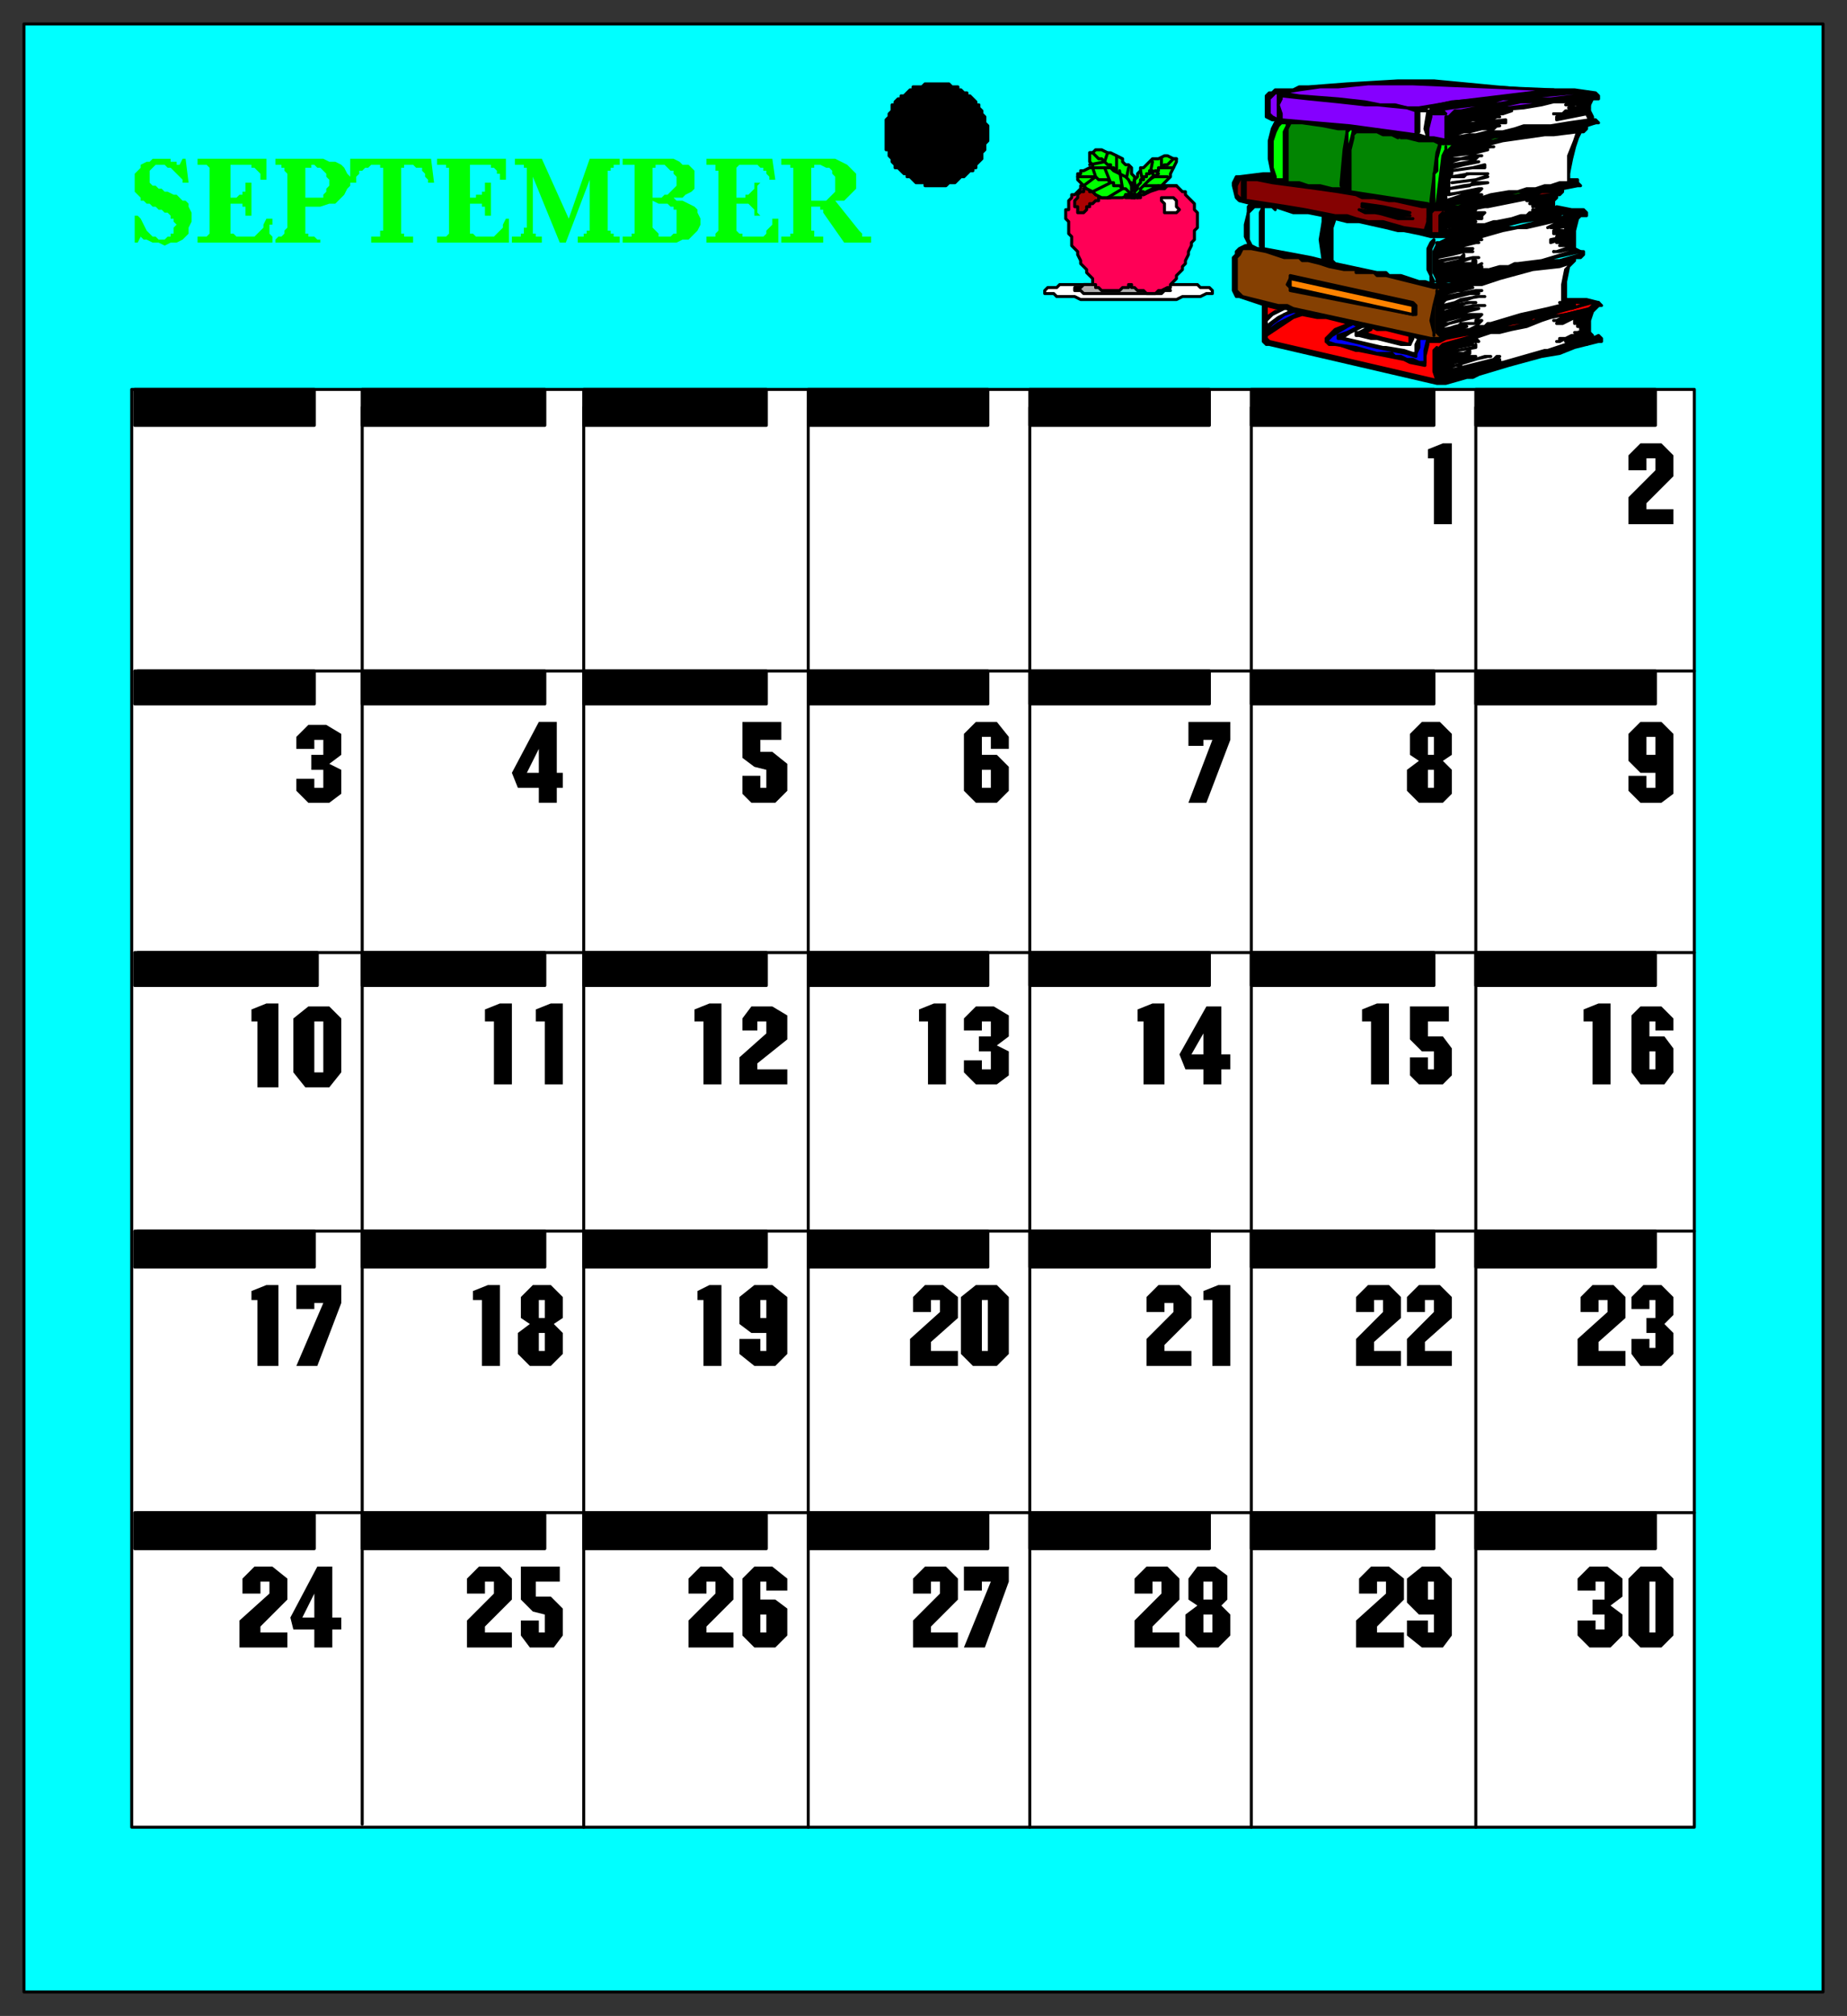 <svg xmlns="http://www.w3.org/2000/svg" fill-rule="evenodd" height="673" preserveAspectRatio="none" stroke-linecap="round" width="617"><rect width="100%" height="100%" fill="#333333" stroke="none"/><style>.brush0{fill:#fff}.pen0{stroke:#000;stroke-width:1;stroke-linejoin:round}.brush1{fill:#0ff}.brush2{fill:#000}.pen1,.pen2{stroke:none}.brush3{fill:#8500ff}.brush4{fill:#0f0}.brush5{fill:#028502}.brush6{fill:#850202}.brush10{fill:red}.brush11{fill:#00f}.brush14{fill:#ab0202}</style><path class="pen0 brush1" d="M8 665h601V8H8v657z"/><path class="pen0 brush2" d="M330 45h0v-3l-1-1h0v-2l-1-1h0v-1l-1-1v-1h-1v-1l-1-1h0l-1-1h-1v-1h-1l-1-1h-1v-1h-2 0l-1-1h-4 0-4 0l-1 1h-3v1h-1l-1 1h0l-1 1h-1v1h-1l-1 1v1h-1v2l-1 1h0v1l-1 1v1h0v6h0v3h1v2l1 1v1h0l1 1v1h1l1 1h0l1 1h1v1h1l1 1h0l1 1h3v1h7l1-1h2l1-1h0l1-1h1l1-1h0l1-1h1v-1h1v-1l1-1h0l1-1v-2l1-1h0v-2l1-1h0v-2h0z"/><path class="pen0 brush0" d="M44 610h522V130H44v480z"/><path class="pen0" fill="none" d="M121 609V136m74 474V136m75 474V136m74 474V136m74 474V136m75 474V136m73 88H46m520 94H46m520 93H46m520 94H46"/><path class="pen0 brush2" d="M45 142h60v-12H45v12zm76 0h61v-12h-61v12zm74 0h61v-12h-61v12zm75 0h60v-12h-60v12zm74 0h60v-12h-60v12zm74 0h61v-12h-61v12zm75 0h60v-12h-60v12zM45 235h60v-11H45v11zm76 0h61v-11h-61v11zm74 0h61v-11h-61v11zm75 0h60v-11h-60v11zm74 0h60v-11h-60v11zm74 0h61v-11h-61v11zm75 0h60v-11h-60v11zM45 329h61v-11H45v11zm76 0h61v-11h-61v11zm74 0h61v-11h-61v11zm75 0h60v-11h-60v11zm74 0h60v-11h-60v11zm74 0h61v-11h-61v11zm75 0h60v-11h-60v11zM45 423h60v-12H45v12zm76 0h61v-12h-61v12zm74 0h61v-12h-61v12zm75 0h60v-12h-60v12zm74 0h60v-12h-60v12zm74 0h61v-12h-61v12zm75 0h60v-12h-60v12zM45 517h60v-12H45v12zm76 0h61v-12h-61v12zm74 0h61v-12h-61v12zm75 0h60v-12h-60v12zm74 0h60v-12h-60v12zm74 0h61v-12h-61v12zm75 0h60v-12h-60v12z"/><path class="pen1 brush2" d="m182 539-4-1-4-4v-11h13v5h-8v5h5l4 4v9l-3 4h-8l-3-4v-5h6v4h2v-6zm-17-11h-3v4h-6v-5l4-4h7l4 4v7l-9 9v2h9v5h-15v-9l9-9v-4zm20-86 3 3v7l-4 4h-7l-4-4v-7l4-3-3-2v-7l4-4h6l4 4v7l-3 2zm-24-8h-3v-3l5-2h4v27h-6v-22zm21-93h-3v-4l5-2h4v27h-6v-21zm-17 0h-3v-4l5-2h4v27h-6v-21zm15-78h-7l-2-5 9-17h6v17h2v5h-2v5h-6v-5z"/><path class="pen2 brush0" d="m180 250-4 8h4v-8zm2 184h-2v6h2v-6zm0 11h-2v6h2v-6z"/><path class="pen1 brush2" d="M331 528h-3v3h-6v-8h15v5l-8 22h-7l9-22zm-17 0h-3v4h-6v-5l4-4h7l4 4v7l-9 9v2h9v5h-15v-9l9-9v-4zm12-99h7l4 4v19l-4 4h-8l-4-4v-19l5-4zm-12 5h-3v4h-6v-5l4-4h6l5 4v7l-9 8v3h9v5h-16v-9l10-9v-4zm17-93h-3v3h-6v-4l4-4h6l5 3v7l-4 3 4 2v8l-4 3h-7l-4-4v-4h6v3h3v-6h-4v-5h4v-5zm-21 0h-3v-4l5-2h4v27h-6v-21zm21-95h-3v6h5l4 4v8l-4 4h-7l-4-4v-19l4-4h7l4 5v4h-6v-4z"/><path class="pen2 brush0" d="M331 257h-3v6h3v-6zm-3 177v17h2v-17h-2z"/><path class="pen1 brush2" d="M548 523h7l4 4v19l-4 4h-7l-4-4v-19l4-4zm-12 5h-3v3h-6v-4l4-4h6l5 4v6l-4 3 4 3v7l-4 4h-7l-4-4v-5h6v3h3v-5h-4v-5h4v-6zm17-94h-2v3h-6v-4l4-4h6l4 4v6l-3 3 3 3v7l-4 4h-7l-3-4v-5h6v3h2v-5h-3v-5h3v-6zm-16 0h-3v4h-6v-5l4-4h7l4 4v7l-9 8v3h9v5h-16v-9l10-9v-4zm16-93h-2v5h5l3 4v8l-3 4h-8l-3-4v-19l3-3h7l4 4v4h-6v-3zm-21 0h-3v-4l5-2h4v27h-6v-21zm21-83h-5l-4-4v-9l4-4h7l4 4v20l-4 3h-7l-4-4v-5h6v4h3v-5zm0-105h-3v4h-6v-5l4-4h7l4 4v7l-9 9v2h9v5h-15v-9l9-9v-4z"/><path class="pen2 brush0" d="M553 246h-3v6h3v-6zm0 105h-2v6h2v-6zm-2 177v17h2v-17h-2z"/><path class="pen1 brush2" d="M479 539h-5l-4-4v-8l5-4h6l4 4v19l-3 4h-7l-5-4v-5h7v4h2v-6zm-16-11h-3v4h-6v-5l4-4h6l5 4v7l-9 9v2h9v5h-16v-9l10-9v-4zm16-94h-3v4h-6v-5l4-4h7l4 4v7l-9 8v3h9v5h-15v-9l9-9v-4zm-17 0h-3v4h-6v-5l4-4h7l4 4v7l-9 8v3h9v5h-15v-9l9-9v-4zm17-83h-4l-4-4v-11h13v5h-7v5h5l3 4v9l-3 3h-8l-3-3v-6h6v4h2v-6zm-21-10h-3v-4l5-2h4v27h-6v-21zm24-87 3 3v8l-3 3h-8l-4-4v-7l4-3-3-2v-7l4-4h6l4 4v7l-3 2zm-3-101h-2v-3l5-2h3v27h-6v-22z"/><path class="pen2 brush0" d="M479 257h-2v6h2v-6zm0-11h-2v6h2v-6zm0 282h-2v6h2v-6z"/><path class="pen1 brush2" d="m408 536 3 3v7l-4 4h-7l-4-4v-7l4-3-3-2v-7l3-4h6l4 3v8l-2 2zm-20-8h-3v4h-6v-5l4-4h7l4 4v7l-9 9v2h9v5h-15v-9l9-9v-4zm17-94h-3v-3l5-2h4v27h-6v-22zm-13 1h-3v3h-6v-5l4-4h7l4 4v7l-9 9v2h9v5h-15v-9l9-9v-3zm10-78h-6l-2-5 9-16h5v16h3v5h-3v5h-6v-5zm-20-16h-2v-4l5-2h4v27h-7v-21zm23-94h-3v2h-5v-8h14v6l-8 21h-6l8-21z"/><path class="pen2 brush0" d="m402 345-4 7h4v-7zm3 194h-3v6h3v-6zm0-11h-3v6h3v-6z"/><path class="pen1 brush2" d="M256 445h-5l-4-3v-9l5-4h6l5 4v19l-4 4h-7l-5-4v-5h7v4h2v-6zm-21-11h-2v-3l4-2h4v27h-6v-22zm21-93h-3v3h-5v-4l3-4h7l5 3v8l-10 8v2h10v5h-16v-9l9-8v-4zm-21 0h-3v-4l5-2h4v27h-6v-21zm21-84-4-1-4-3v-12h13v6h-7v4h4l5 4v9l-4 4h-8l-3-3v-6h6v4h2v-6z"/><path class="pen2 brush0" d="M256 434h-2v6h2v-6z"/><path class="pen1 brush2" d="M256 528h-2v6h5l4 3v9l-4 4h-7l-4-4v-19l4-4h6l5 4v4h-7v-3zm-17 0h-3v4h-6v-5l4-4h7l4 4v7l-9 9v2h9v5h-15v-9l9-9v-4z"/><path class="pen2 brush0" d="M256 539h-2v6h2v-6z"/><path class="pen1 brush2" d="M105 544h-7l-1-4 9-17h5v17h3v4h-3v6h-6v-6zm-15-16h-3v4h-6v-5l4-4h6l5 4v7l-9 9v2h9v5H80v-9l10-9v-4zm18-93h-3v2h-6v-8h15v6l-8 21h-7l9-21zm-22-1h-2v-3l5-2h4v27h-7v-22zm17-98h7l4 4v18l-4 5h-8l-4-5v-18l5-4zm-17 5h-2v-4l5-2h4v28h-7v-22zm22-94h-3v3h-6v-4l4-4h6l5 3v7l-4 3 4 2v8l-4 3h-7l-4-4v-4h6v3h3v-6h-4v-5h4v-5z"/><path class="pen2 brush0" d="M105 341v17h3v-17h-3zm0 191-4 8h4v-8z"/><path class="pen0 brush2" d="M467 27h12l21 2 12 1h14l7 1 1 1v1h-2l-1 2v2l1 2v1h1l1 1h0-1l-3 1h0v1h0l-1 1h-1l-1 2-1 3-1 4-1 5v2h3v1l1 1h-1l-5 1h0v1l-1 1h-1v1l-1 1v3l1-1 5 1h4l1 1v1h-2 0l-1 1-1 4v6h0l2 1h1v1l-1 1h-2v1l-1 1h0l-1 1-1 5v5h0v1h7l4 1h0l1 1h-1l-1 1-1 1-1 3v4l1 1v1h0l2-1h0l1 1v1h-1l-8 2-5 2-6 1-11 3-10 3-2 1h-2l-7 2h-3l-56-13h-1l-1-1v-12h1l-9-3h-1l-1-2V86l1-1v-1l1-1 2-1h1v-1l-1-2v-4l1-4v-2h0l1-1h1-1l-4-1h0l-1-1-1-4v-1l1-2h1l8-1h3l-1-5v-6l1-4 1-2 1-1h0-2l-2-1h0v-7l1-1h1l1-1h6l2-1h3l13-1 17-1z"/><path class="pen0 brush3" d="M469 28h3l47 2-33 4-12 2h0-4l-4-1h-5l-5-1-9-1-13-1-6-1 6-1 7-1h6l10-1h12z"/><path class="pen0 brush3" d="M428 31h-1v1h0v8l-2-1h0l-1-1v-5l1-1h0l1-1h3-1z"/><path class="pen0 brush3" d="m437 33 10 1 9 1h4l10 1 3 1v8l-22-3-23-2v-2l-1-3 1-2v-1h0l9 1z"/><path class="pen0 brush0" d="M522 31h1-10l-5 1-5 1-8 1-10 1-7 1v1h-1l-2-1h1l9-2 13-1h5l1-1 8-1h10z"/><path class="pen0 brush3" d="M529 31v1l1-1-4 1h0l-8 1h-7l-7 1-11 2-5 1h-2l-1 1h1l2-1 11-1 9-2h7l4-1h9l5-1h0-1l-11 1-9 2-8 1h-3l-6 1h-4l-6 1-1 1v1l-1 4 1 2v1h2l12-2h4l5-1 8-1h3l4-1 11-1h0-6l-1 1h-2l-10 1-4 1-12 2-11 1h-3 0l-5-1h-2v-3l1-4v-1h5l-1-1h-3l6-1 8-1 6-1 3-1h7l3-1h3l11-1h3z"/><path class="pen0 brush0" d="m476 43 1 3-3-1h-1l1-1v-7h3l-1 6zm55-9h0-5l-3 1h3l4-1h0l1 1h-1 0-3v1h-3 6v1h-5 0-2l-1 1h-2 0-1 6l5-1h0v1l-6 1h-4 0v1l5-1 5-1h0l1 2-7 1-6 1h-9l-3 1-4 1h-5l-4 1h-2l-6 1 1-1h0l3-1h2l4-1h4l1-1h1l-8 1-7 1v-1h1l7-1 7-1h2v-1l-10 1-6 1h-1 0v-1h3l3-1h6l2-1h1-5l-6 1-4 1h0v-1h0l8-1 6-1h2l3-1h0-1l-11 1-7 2h0-1v-1h1l11-2 12-1 6-1 4-1h12z"/><path class="pen0 brush4" d="m430 42-1 2h0v16h0-3v-1l-1-3v-9l1-3 1-2 1-1h2v1z"/><path class="pen0 brush5" d="m435 41 7 1 5 1h3v1l-1 6-1 11v1l1 1h-4l-4-1h0-4l-3-1h-4V43l1-2h4z"/><path class="pen0 brush2" d="M483 41v5h0v1h0v-8h1l-1 2z"/><path class="pen0 brush0" d="M485 44v2h0v-6h0l1 2-1 2z"/><path class="pen0 brush2" d="M519 38h0z"/><path class="pen0 brush4" d="M452 43v1l-1 4-1 7v9h1-2v-7l1-6v-7l1-1h1z"/><path class="pen0 brush5" d="M460 44h0l2 1h3l2 1v-1l1 1h2l4 1h5l2 1h0l-1 3-1 8-1 8v2l-1-1-26-4V50l1-4v-1l1-1h7z"/><path class="pen0 brush4" d="M528 43h0l-3 1h-7l-1 1h-9l-5 1-4 1h-3l-5 1-4 1h-2l-1 1-1 3-1 4v11h0l1 1 3-1 9-1 8-2 4-1h3l3-1h5l2-1h4l2-1v1h0-2l-6 1-7 1-3 1-6 1-10 2-5 1h-5 0l-1-1v-5l1-8 1-2v-4h0v1l-1 2-1 8-1 8 1 1h0l-2-1h0V58l1-1v-4l1-4v-1h8l3-1h0l12-2h7l7-1 4-1h6z"/><path class="pen0 brush0" d="m526 47-2 5v9h-1 0-2l-3 1h-2l-3 1h-3l-3 1h-3l-6 1-3 1h-2l-6 1-4 1h0v-1h4l1-1 5-1h2-6l-6 2v-2l7-1h4l1-1h0-1l-5 1-5 1h0v-5l1-2v-1h0l7-1h4v-1l-4 1-7 1h0v-1l4-1 5-1h0-3l-6 1h0v-1h0l3-1h5l1-1h1-3l-4 1h-3v-1l8-1 4-1h0-1l-7 1-4 1v-1l8-1 5-1h1-7l-7 2 1-1h1l3-1h4l8-2 14-2h3l8-1h0l-1 3z"/><path class="pen0 brush0" d="m484 59-1 4v3-10l1-4v7z"/><path class="pen0 brush6" d="M415 59v1h0v7h0l-1-1-1-1v-3l1-2h0v-1h2-1zm10 0v1l-8-1h8zm-5 1 5 1 15 2 7 1 6 1 2 1h4l5 1h2l9 2h2v5l-1 3-7-1-7-2h-5 0l-4-1-3-1h-4l-5-1h0l-5-1-6-1-13-2h0-1v-7h4z"/><path class="pen0 brush2" d="M497 58h-7l-1 1h-4 0l6-1h6zm-4 2-8 1h0l8-1 3-1h1l-4 1zm-4 2-5 1h0l7-1 1-1h5l-8 1z"/><path class="pen0 brush1" d="M421 69h1l-1 2v11l1 1h-2l-2-1-1-2v-9l2-2h2zm5 1v-1l6 2h5l5 1h0v2l-1 6 1 7h0l-4-1-16-3V69h3l1 1z"/><path class="pen0 brush2" d="M471 71h0-1l-10-2h-5v-1l7 1 9 2z"/><path class="pen0 brush6" d="m520 64-2 1-16 2-6 1-12 2h-1v1l-1 1v6h3l4-1 8-2 6-1 4-1h5l6-2h3-2l-1 1h-5v1h-5l-1 1h-5v1h-1l-6 1-8 2h-5 0v1-1l-1-1h1l-1-3 1-1v-2h0l-1 1v6h-3v-7l1-1h5l12-2 3-1 4-1 8-1h2l2-1h5z"/><path class="pen0 brush2" d="m467 71 4 1h0-3l-10-2-3-1h3l9 2z"/><path class="pen0 brush0" d="m519 65-3 1-4 1h-2 0l7-1h2-1v1h-4l-3 1h1l6-1h0l-5 1h-1 0v1l4-1h2l-5 1h5l-5 1h-1 0v1l1-1h4l-2 1h-4 0l-1 1h1-3 0l-3 1-5 1h-1l-3 1h-3l-3 1-4 1h0-3v-1l6-1 4-1h0-6l-4 1h0l3-1 5-1h4v-1l-4 1-8 1h2l1-1 6-1h3l1-1h-1l-2 1-6 1h-4v1-1l6-1 4-1h2-4l-8 2v-1l7-1h2l1-1h0-3l-7 2h0l1-1h1l6-1 5-1h1l5-1h0l10-2h4l2-1h1z"/><path class="pen0 brush2" d="M472 73h0-5l-7-2h-4l-2-1h0l16 3h2z"/><path class="pen0 brush0" d="M478 69v2l-1 3v3l1 1h-1v-5l1-4h0z"/><path class="pen0" d="M442 73v14h1-1 0V73l1-1h0l-1 1zm2 0h0l-1 2v12l1 1h0l-1-1V73l1-1v1h0zm0 2v7l1 5v1h0l-1-1V73h1l-1 2z" style="fill:#c2c2ff"/><path class="pen0 brush1" d="M450 74h4l9 2 4 1h2l5 1 4 1h8l9-2 5-1 8-2 7-1 6-1 1-1h-1v-1h-2 0l7 1h-4 0l1 1 4-1h2l-4 1h-2l-2 1h-3l-4 1-8 2h-4l-4 1-8 2h-1l-6 1-2 1h-1v1l-1 2v7l1 2v1h3l7-1 11-3h1l5-1 12-3 9-2v1h0l-7 2h-4l-2 1h-1 0-1l-5 1h-1v1h-4 0l-3 1-6 1-10 3h-5 0l-3-1h-2l-6-2h0-4l-1-1h-3l-14-3-1-1V76l1-3h0l4 1h0z"/><path class="pen0 brush0" d="M517 71h-2 3-1zm-4 0h2-2zm-1 1v-1h0v1h0zm-1 0h1-1z"/><path class="pen0 brush2" d="m493 75-10 2h0l8-2h3-1z"/><path class="pen0 brush0" d="M526 74h-5l-2 1h0l-2 1h0l3-1 6-1h0l-3 1h-1 0-1l-2 1h-1 3l5-1v1h-3v1h-4v1h1l2-1h3l-2 1h-2l-1 1h0l3-1h2l-2 1h0l-5 1h0v1l3-1h1l3-1v1l-4 1h-1 5l-4 1h4v1h-2 0l-3 1h-1 2l4-1v1l-10 3-8 1h-1 0l-2 1h0-3l-7 2-8 2h0l-4 1h0l2-1h0l3-1 4-1h4l1-1h1-2l-1 1h-5 0l-8 2h0v1h0v-2h3l8-2h3v-1h0l-5 1-4 1-5 1-1-1h3l7-2h4l1-1-2 1h-5l-8 2v-1h0l4-1 4-1h5v-1h-1v1h-1l-10 1h-1 0l6-1 3-1 3-1h2-2l-9 2h-3 0v-1h2l5-1h2v-1h0l-1 1h-1l-6 1h-1v-1l5-1 4-1h3-2 0-3l-7 1h0l9-2h3-8l-3 1v-1h2l4-1h2l4-1h1-2l-5 1-6 1h0v-1l7-1 6-1h1-3l-8 1-3 1h0l1-1 7-1 6-1 7-2 5-1h3l13-3h3v1z"/><path class="pen0" style="fill:#854002" d="m423 84 6 2h5l1 1h2l4 1 3 1h0l5 1h4v1h6l1 1h3l16 4h6l6-2 3-1 5-1 5-1 3-1h0l8-1 1-1h4l2-1 3-1v1h-1l-2 1-5 1h-3l-11 3-9 2-9 2-2 1h-1 0-1l-1 4v10l1 1h3l3-1 7-2 4-1 5-1h1l8-2 2-1h0l4-1 6-2h1v1h-2l-2 1-3 1-4 1h-2 0l-4 2-4 1h-2l-4 1-5 1-11 3h-3 0-1l-46-10-2-1h-3l-4-1-8-2-1-1-1-1V86l1-1 1-2h3l5 1z"/><path class="pen0 brush2" d="M479 80h0v1l-1 2v9l1 2h0-1v-2l-1-2v-7l1-2 1-1h0zm40 4h0zm-47 17 1 1h0v3h-1l-41-8h0v-1l-1-1 1-2v-1l41 9z"/><path class="pen0" style="fill:#ff8300" d="M472 102v3l-41-9v-3l41 9z"/><path class="pen0 brush0" d="m523 90-1 5v6h-1l1 1h-1l-4 1-9 2-10 3h0-1l-1 1h0-3l-2 1-9 1h-1 2l7-2h0l-5 1h-3l-1 1v-1h2l3-1 4-1h4l1-1h0-2v1h-5l-1 1-5 1v-1l2-1 8-2h2l1-1h0-1l-10 3h-2v-1h1l8-2h4-7l-2 1h-1l-3 1v-1l3-1h1l4-1 4-1h0-3l-9 2v-2l6-1 2-1h3-2l-6 1-3 1v-2l1-1 8-2h3-3l-9 2h0v-1h2l5-1 6-1h0-2l-10 2h-1 0l1-1 4-1h1l4-1h0-2l-8 2h0l4-1 3-1 2-1h4l6-2 11-3 9-1 3-1v1l-1 1z"/><path class="pen0 brush2" d="m480 99-1 3v10h0v-1l-1-4 1-5 1-4v-1h0v2z"/><path class="pen0 brush10" d="m428 103-1 1h-1l-3 2v-4l4 1h1z"/><path class="pen0 brush0" d="m431 104-4 2-4 3v-2l2-2 4-2h1l1 1z"/><path class="pen0 brush2" d="m494 99-6 1-4 2h-2 0l8-2 3-1h3-2z"/><path class="pen0 brush11" d="M434 104h0l-1 1-2 1-4 2-4 3v-1l1-1 1-1 4-3 3-1h2z"/><path class="pen0 brush0" d="M481 108v1-8l1 4-1 3z"/><path class="pen0 brush10" d="m443 106 4 1 4 1-5 2-2 2-1 1v1h0l1 1h3l6 2h1l5 1 10 2 2 1 5 1v-3l1-4v-1h4l2-1 5-1 6-1 11-3 6-1 1-1h2l4-1 3-1 11-3h2v1h-2l-1 1-8 2-7 1-6 2-4 1-6 1-18 5h0l-1 1v10h5l1-1h2l2-1 6-1v-1l6-1 5-1 7-2 5-1 6-2 4-1 4-1h0l-2 1-2 1h-2l-4 1-5 1-2 1-3 1h-1l-3 1h-1 0l-8 2-8 2-8 2-2 1h-2l-1-1v-10h0l-1 1v7l1 3-56-13h0l-1-1v-1l3-2 6-4 3-1 5 1h3z"/><path class="pen0 brush2" d="M495 102h-3l-1 1h-1l-7 2h-1v-1h1l3-1 7-1h3-1z"/><path class="pen0 brush10" d="m531 101-3 1-3 1h0l1-1v-1h0-3 0v-1l4 1h4z"/><path class="pen0 brush11" d="m450 111-3 1v1h1l4 1 8 2 10 2 3 1h0v-1l1-2v-3h3l-1 4v4h-2l-2-1h-2l-2-1h-2l-1-1h-5l-7-2-7-1-3-1 2-2 5-3 2-1 2 1-4 2z"/><path class="pen0 brush0" d="M531 104h0-1l-6 1-2 1-2 1h-1 2l4-1 3-1 3-1h0v1h-1l-6 1-2 1h-1l-1 1h2l4-2h4l1-1v1h-1l-2 1h-2 0v1h0l4-1v1h-3 0v1h1l2-1h0v1h0-2 0v1h1l1-1v1l-3 1h-1 4l-4 1h-1l-2 1h0-2v1h0l2-1h4l3-1h1l-4 1h-1l-3 1h1l6-1h1-2l-2 1-4 1-6 2h-1l-14 4h-2 0-2l-1 1-12 3h-3 2l10-3 5-1h1l1-1h0v1-1h0-1l-12 3-2 1h-1l-3 1v-2h0v-1h2l2-1 5-1 2-1h0-1 0-1l-4 1-5 2v-1h1l1-1h2l5-1h1-3l-7 2h0v-1l9-2v-1l-2 1h0-2l-2 1h-2l-1 1h0v-2h1l4-2 5-1h0-1l-7 1-2 1h0l1-1h0l4-1h1l5-1h1l-1-1-4 1-7 2h2l1-1h2v-1l5-1 3-1h0l3-1h3l4-1 5-1 5-2 3-1 5-1 4-1h3l1-1h0v1zm-74 5h1l-4 2h-1v1h1l4 1h2l8 2h3l1-2v-1l2 1h0l-1 2v3h0-1l-3-1-6-1h-1 0l-13-3h-1 0l3-2 4-2h2z"/><path class="pen0 brush10" d="M461 110h2l8 2v3l-9-2-7-2h1l2-1v-1l2 1h1z"/><path class="pen0 brush2" d="m493 116-6 1-1 1-4 1h0v-1l10-2 1-1h0v1zm27-2h1-1zm-23 5-9 2v1h-2l-4 1h1l13-4h2-1zm2 1-8 2-3 1h-1l-5 1h1l16-4 1-1h1l-2 1z"/><path class="pen0 brush0" d="M349 97h0l1-1h3l1-1h11l2-1h20l2 1h11l1 1h3l1 1h0v1h-2 0l-2 1h-6l-2 1h-32l-2-1h-6l-1-1h-3v-1h0z"/><path class="pen0" style="fill:#ababab" d="M375 95h13l1 1h1l1 1h-1 0-1 0l-1 1h-26l-1-1h-1 0-1 0v-1h2l1-1h13z"/><path class="pen0" style="fill:#ff0056" d="M366 96h1l1 1h6l1-1h2v-1h1v1h1l1 1h2l1 1h3l1-1h1l2-1h1v-1l1-1 1-1v-1l1-1 1-1v-1l1-1v-1l1-2v-1l1-2v-1l1-1v-3l1-1v-5l-1-1v-2l-1-1h0l-1-1-1-1v-1h-1l-1-1h0l-1-1h-5 0-3l-1 1h-4l-1 1h-2l-1-1h-4l-1-1h-2l-1-1h-5v1h-2v1l-1 1-1 1h-1v1l-1 1v3h-1v3l1 1v4l1 1v3l1 1 1 1v1l1 2v1l1 1 1 1v1l1 1 1 1v2h1v1z"/><path class="pen0 brush0" d="m393 71 1-1h0l-1-1h0v-1h0v-1h0l-1-1h0-1 0-1 0-1 0-1 0v1h0l1 1h0v1h0v1h0v1h4z"/><path class="pen0 brush14" d="M364 69h0-1 0v1h0l-1 1h0-1 0-1 0v-1h0v-1h-1v-2l1-1v-1h0l1-1h1v-1h2v1h1l1 1h1l1 1h3-4v1h-1l-1 1h-1v1z"/><path class="pen0 brush4" d="M379 66v-7l-1-1v-2l-1-1h-1l-1-1v-1l-2-1h0l-2-1h-1l-2-1h-2l-1 1h0-1 0v2h0v1l1 1v2l2 2 1 1v1l1 1 3 2h2l1 1 3 1h1z"/><path class="pen0" fill="none" d="m379 66-1-2-1-1v-1l-1-1-1-1v-1h-1v-1h-1v-1h-1v-1h0-1 0v-1h-1 0l-1-1h0l-1-1h0-1 0l-1-1h0l-1-1h-1m12 10 1-5m-4 1v-5m-4 2 1-3m3 7h-6m2-4-5 1"/><path class="pen0 brush4" d="M379 65v-5l1-1v-1l1-1v-1h1l1-1 1-1 1-1h2l2-1h1l2 1h1v1l-1 2-1 2v1l-1 1-1 1-1 1h0l-2 1h-1l-1 1h0l-2 1h-3z"/><path class="pen0" fill="none" d="m382 62-1-5m3 2 1-5m3 2v-3m-6 9h5m-2-3h5m-2-3h4m-13 5 1 3h2m-6-3-6 1m9-2-1 4h-3"/><path class="pen0 brush4" d="m380 65-1-1-1-2-1-2-1-1-2-1-2-1h0l-1-1h-7l-2 1h-1v1h-1v2h0l1 1h0l1 1 1 1 2 1 1 1 2 1h7l2-1h3z"/><path class="pen0" fill="none" d="m380 66-2-1-1-1-1-1h-1l-1-1h-2v-1h-1 0l-1-1h-1 0-1 0-1 0l-1-1h0-1 0-1 0-2 0-2m15 4-1-6m-3 4-2-5m-3 3-1-3m10 7-5 3h0m1-5-6 3m1-5-4 3"/><path class="pen0 brush14" d="m382 65 2-1 3-1h2l1-1h3-1 0-5l-2 1-2 1-1 1zm-1 0h0-1 0-4 0v1h5v-1z"/><path class="pen0" fill="none" d="m379 65 1-1 1-1v-1l1-1h0l1-1h1v-1h0l1-1h0l1-1h1v-1h1l1-1h1l1-1h0l1-1h1"/><path class="pen0 brush4" d="m384 58 2-1h0l1 1-3 2v-2z"/><path class="pen0 brush4" d="M380 63v-1h0l1-1v-1h1v-1h1v-1h1v-1h1v1l1 1h-1l-1 1h0l-1 1-1 1-1 1h0v1l-1 1h0-1 0v-1h0l1-1z"/><path class="pen0" fill="none" d="M378 61v4h-2"/><path class="brush4" d="M265 59v-3h-1v-1h-3v-2h18l2 1 2 1 1 1 1 1 1 1v5l-1 1-1 1-1 1-1 1h-3l8 10 1 1v1h3v2h-9l-7-10v-1h-1v-1h-3v8h1v2h3v2h-14v-2h3v-1h1V59zm-25-1v-1h-1v-2h-3v-2h22l1 7h-2v-1l-1-1v-1h-1v-1h-1l-1-1h-6l-1 1v10h3v-1h1l1-1 1-1v-2h2l-1 1v9l1 1h-2v-2l-1-1-1-1h-4v9l1 1h1v1h7l1-1v-1l1-1 1-1v-2h2v8h-24v-2h3v-1l1-1V58zm-28 0v-3h-4v-2h17l2 1 1 1h2l1 1 1 1v6l-1 1-2 1-1 1h-3l1 1h2l2 1 2 1 1 1v1l1 2v2l-1 2-1 1-1 1-1 1h-2l-2 1h-18v-2h3v-1h1V58zm-36-2h-1v-1h-3v-2h9l9 20 7-20h10v2h-2v1h-1v1h-1v20h1v1h1v1h2v2h-14v-2h2v-1h1v-1h1V60l-8 21h-2l-9-22v19h1v1h2v2h-10v-2h3v-1h1v-2h1V56zm-26 2v-2h-1v-1h-3v-2h23v7h-2v-2h-1v-1l-1-1h-1v-1h-7v11h2v-1h2v-1h1v-3h2v11h-2v-3h-1v-1h-4v10h1l1 1h6l1-1 1-1 1-1v-1l1-2h1v8h-24v-2h3l1-1V58zm-22 0v-2h-1v-1h-3l-1 1h-1l-1 1h-1v1l-1 1v2h-2v-8h27l1 8h-2v-1l-1-1v-1l-1-1v-1h-2l-1-1h-3v1h-1v22h1v1h3v2h-14v-2h3v-2h1V58zm-32 1v-1l-1-1v-1h-1v-1h-2v-2h16l2 1h2l2 1 1 1 1 2 1 1v3l-1 1-1 2-1 1-1 1-1 1h-2l-3 1h-5v9h1v1h2l1 1h1v1H92v-1l1-1h1l1-1v-1l1-1V59zm-26-1v-2l-1-1h-3v-2h23v7h-2v-2l-1-1-1-1h-1v-1h-7v11h2l1-1h1v-1h1v-3h2v11h-2v-3h-1v-1h-4v10h1l1 1h6l1-1 1-1 1-1v-1l1-2h2v2h-1v3l1 1v2H66v-2h3l1-1V58zm-9-5h1l1 8h-2v-1l-1-1-1-1-1-1-1-1h-1l-1-1h-3l-1 1-1 1v4l1 1h1l1 1h1l1 1h1l2 1h1l1 1 1 1h1l1 1v1l1 2v3l-1 2v2l-1 1-1 1-2 1h-2l-2 1-2-1h-2l-2-1h-1l-1-1-1 2h-1v-9h1l1 1 1 2 1 2 1 1 1 1h1l1 1h2l1-1h1v-1h1v-2l1-1-1-1v-1h-1v-1l-1-1h-1l-1-1h-1l-1-1h-1l-1-1h-1l-1-1h-1v-1l-1-1-1-1v-6l1-1 1-1v-1l2-1h1l1-1h6v1h2v1h1l1-2z" style="stroke:none"/><path class="brush1" d="M274 55h-2v1h-1v11h5l1-1 1-1 1-1v-5l-1-1v-1l-1-1h-1l-2-1zm-48 19v-4h-1v-1h-1l-1-1h-3l-2-1v9l1 1 1 1v1h4l1-1h1v-4zm-6-19h-1v1h-1v10h3l1-1h1l1-1 1-1 1-1v-3l-1-1v-1h-1l-1-1-1-1h-2zM105 66h3v-1l1-1v-1l1-1v-2l-1-1v-1l-1-1-1-1h-1l-1-1h-1v1h-2v10h3z" style="stroke:none"/></svg>
